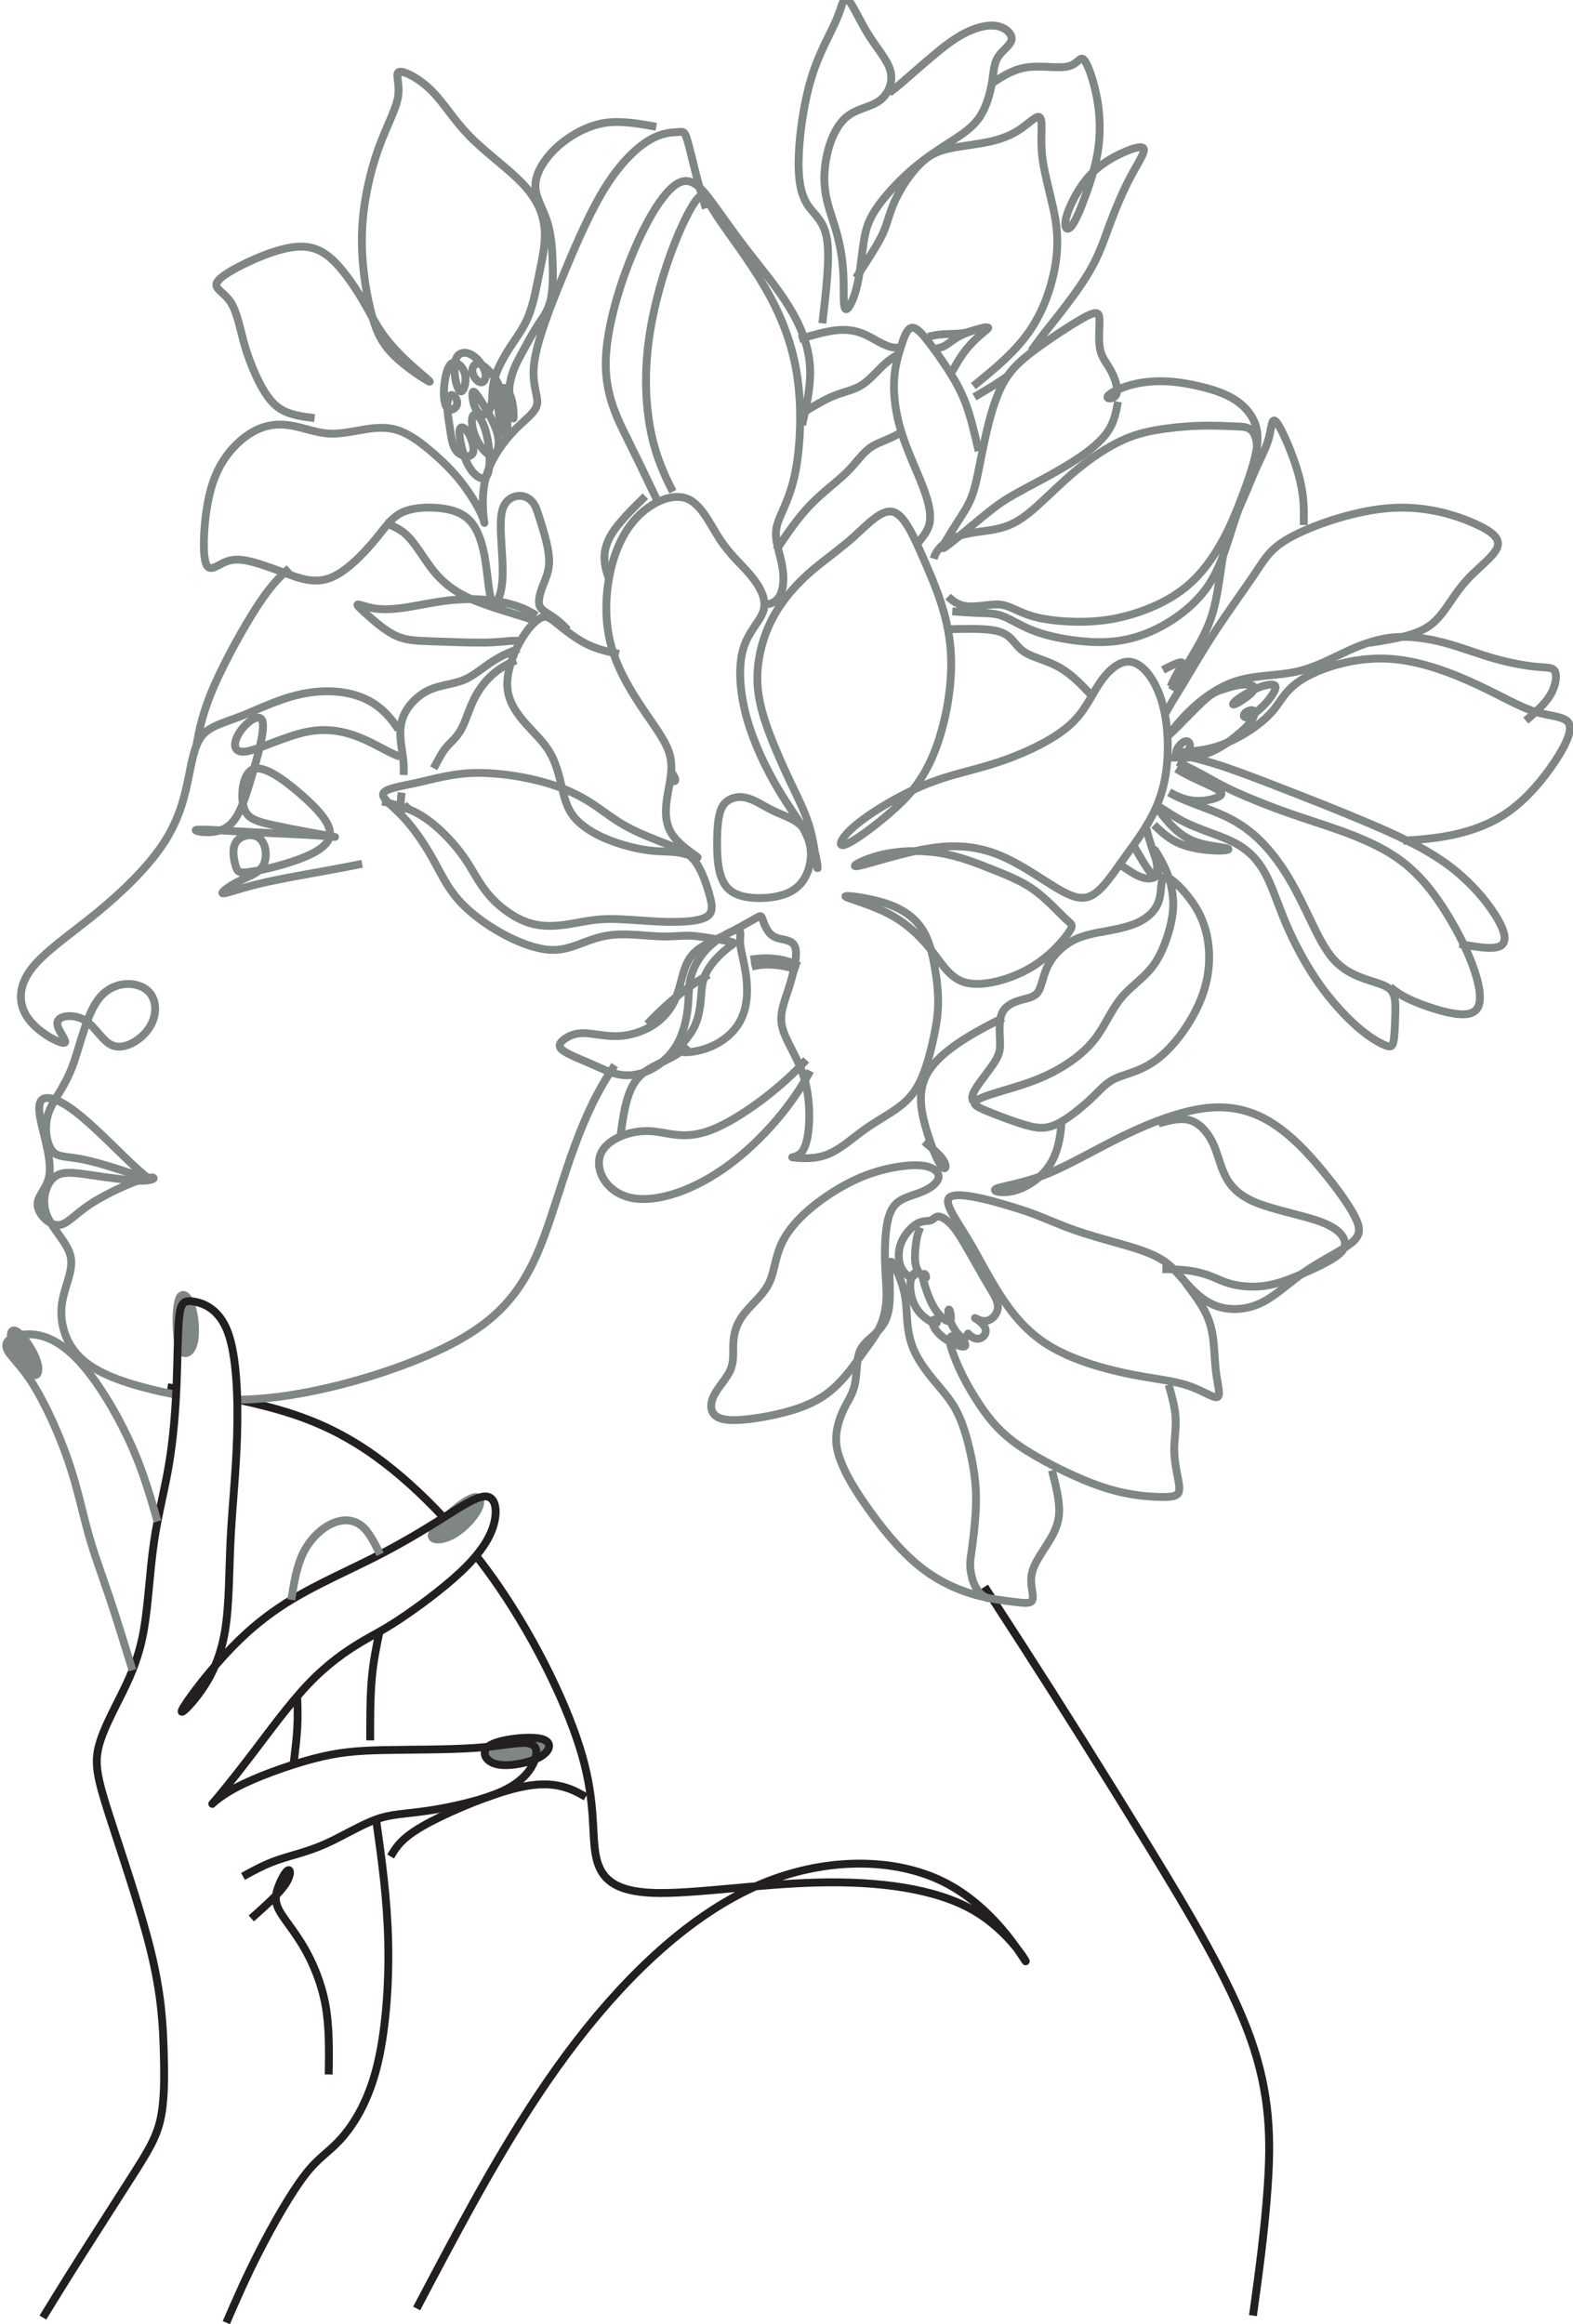 <?xml version="1.0" encoding="UTF-8" standalone="no"?><svg xmlns="http://www.w3.org/2000/svg" xmlns:xlink="http://www.w3.org/1999/xlink" fill="#7f8684" height="2512.5" preserveAspectRatio="xMidYMid meet" version="1" viewBox="695.8 207.9 1701.2 2512.5" width="1701.2" zoomAndPan="magnify"><g><g id="change1_1"><path d="M 729.977 1693.191 C 736.555 1697.77 739.34 1690.199 735.555 1678.84 C 731.766 1667.469 721.402 1652.328 714.824 1647.738 C 708.246 1643.16 705.457 1649.141 709.246 1660.5 C 713.031 1671.859 723.395 1688.609 729.977 1693.191" fill="inherit" fill-rule="evenodd"/></g><path d="M 7299.766 13458.086 C 7365.547 13412.305 7393.398 13488.008 7355.547 13601.602 C 7317.656 13715.312 7214.023 13866.719 7148.242 13912.617 C 7082.461 13958.398 7054.57 13898.594 7092.461 13785 C 7130.312 13671.406 7233.945 13503.906 7299.766 13458.086 Z M 7299.766 13458.086" fill="none" stroke="#7f8684" stroke-miterlimit="22.926" stroke-width="85.039" transform="matrix(.1 0 0 -.1 0 3039)"/><g id="change1_2"><path d="M 892.824 1669.27 C 896.812 1673.059 903.191 1669.469 905.582 1658.699 C 907.977 1647.941 906.379 1630 902.793 1619.238 C 899.203 1608.469 893.621 1604.891 890.434 1610.07 C 887.242 1615.25 886.449 1629.199 886.848 1641.762 C 887.246 1654.32 888.84 1665.48 892.824 1669.27" fill="inherit" fill-rule="evenodd"/></g><path d="M 8928.242 13697.305 C 8968.125 13659.414 9031.914 13695.312 9055.82 13803.008 C 9079.766 13910.586 9063.789 14090 9027.93 14197.617 C 8992.031 14305.312 8936.211 14341.094 8904.336 14289.297 C 8872.422 14237.5 8864.492 14098.008 8868.477 13972.383 C 8872.461 13846.797 8888.398 13735.195 8928.242 13697.305 Z M 8928.242 13697.305" fill="none" stroke="#7f8684" stroke-miterlimit="22.926" stroke-width="85.039" transform="matrix(.1 0 0 -.1 0 3039)"/><g id="change1_3"><path d="M 1162.922 1869.199 C 1164.309 1873.578 1175.07 1873.18 1186.039 1867.012 C 1197 1860.82 1208.172 1848.871 1212.75 1839.898 C 1217.34 1830.93 1215.34 1824.949 1208.371 1826.539 C 1201.391 1828.141 1189.43 1837.301 1179.461 1846.469 C 1169.488 1855.641 1161.52 1864.809 1162.922 1869.199" fill="inherit" fill-rule="evenodd"/></g><path d="M 11629.219 11698.008 C 11643.086 11654.219 11750.703 11658.203 11860.391 11719.883 C 11970 11781.797 12081.719 11901.289 12127.5 11991.016 C 12173.398 12080.703 12153.398 12140.508 12083.711 12124.609 C 12013.906 12108.594 11894.297 12016.992 11794.609 11925.312 C 11694.883 11833.594 11615.195 11741.914 11629.219 11698.008 Z M 11629.219 11698.008" fill="none" stroke="#7f8684" stroke-miterlimit="22.926" stroke-width="85.039" transform="matrix(.1 0 0 -.1 0 3039)"/><g id="change1_4"><path d="M 1220.719 2099.828 C 1218.129 2105.605 1222.91 2113.578 1235.469 2115.57 C 1248.031 2117.562 1268.359 2113.578 1279.52 2107.402 C 1290.68 2101.223 1292.68 2092.848 1285.102 2089.062 C 1277.52 2085.273 1260.379 2086.07 1246.828 2088.266 C 1233.27 2090.457 1223.309 2094.043 1220.719 2099.828" fill="inherit" fill-rule="evenodd"/></g><path d="M 12207.188 9391.719 C 12181.289 9333.945 12229.102 9254.219 12354.688 9234.297 C 12480.312 9214.375 12683.594 9254.219 12795.195 9315.977 C 12906.797 9377.773 12926.797 9461.523 12851.016 9499.375 C 12775.195 9537.266 12603.789 9529.297 12468.281 9507.344 C 12332.695 9485.43 12233.086 9449.57 12207.188 9391.719 Z M 12207.188 9391.719" fill="none" stroke="#231f20" stroke-miterlimit="22.926" stroke-width="85.039" transform="matrix(.1 0 0 -.1 0 3039)"/><path d="M 16148.702 2581.435 C 16199.208 2946.921 16249.59 3312.377 16274.812 3690.49 C 16300.003 4068.541 16300.003 4459.218 16126.691 4944.424 C 15953.41 5429.599 15606.786 6009.333 15247.69 6595.364 C 14888.501 7181.334 14516.686 7773.664 14173.304 8306.103 C 14066.705 8471.388 13962.792 8630.932 13863.694 8785.443 M 12887.911 10834.995 C 12886.893 10838.113 12885.997 10841.292 12885.009 10844.41" fill="none" stroke="#231f20" stroke-miterlimit="22.926" stroke-width="67.207" transform="matrix(.127 0 0 -.127 0 3039)"/><path d="M 10328.111 3022.923 C 10409.108 3177.215 10491.305 3333.096 10575.409 3490.814 C 10957.5 4208.228 11375.691 4965.204 11887.595 5628.503 C 12399.498 6291.837 13005.115 6861.423 13650.399 7142.631 C 14295.682 7423.768 14980.599 7416.562 15460.111 7178.625 C 15939.518 6940.724 16213.484 6472.091 16256.791 6410.805 C 16299.991 6349.52 16112.495 6695.616 15744.816 6904.694 C 15377.208 7113.772 14829.204 7185.902 14238 7171.455 C 13646.796 7157.008 13012.285 7056.089 12630.194 7070.501 C 12248.103 7084.948 12118.291 7214.726 12074.984 7427.407 C 12031.784 7640.088 12074.984 7935.707 11941.604 8404.305 C 11808.294 8872.973 11498.192 9514.689 11127.016 10055.416 C 11057.005 10157.289 10984.805 10255.593 10911.191 10349.906 M 10598.616 10718.185 C 10375.515 10959.513 10147.999 11162.304 9933.728 11317.09 C 9544.396 11598.298 9198.299 11720.905 8866.685 11807.411 C 8781.274 11829.7 8696.745 11849.587 8612.994 11867.708 M 8014.584 11976.715 C 7976.541 11982.791 7938.533 11988.796 7900.49 11994.907" fill="none" stroke="#231f20" stroke-miterlimit="22.926" stroke-width="76.899" transform="matrix(.111 0 0 -.111 0 3039)"/><path d="M 10678.11 12520.213 C 10703.49 12710.889 10728.81 12901.687 10825.69 13012.709 C 10922.51 13123.608 11090.798 13154.792 11196.811 13245.198 C 11213.396 13259.308 11228.392 13274.885 11242.411 13291.714 M 11787.409 13954.209 C 11803.994 13958.699 11821.098 13962.394 11838.904 13965.204 C 11943.603 13981.605 12069.01 13965.296 12179.787 13924.888 M 12247.592 13166.795 C 12038.01 12931.588 11686.986 12667.611 11446.19 12575.006 C 11203.011 12481.485 11072.106 12562.514 10909.987 12565.599 C 10747.899 12568.806 10554.688 12493.885 10507.897 12363.011 C 10461.197 12232.107 10560.888 12045.095 10769.798 12001.389 C 10978.586 11957.805 11296.501 12057.587 11601.986 12285.098 C 11873.295 12487.197 12134.707 12790.086 12281.585 13073.702 M 12188.309 13957.905 C 12081.013 14017.401 11939.205 14039.789 11777.605 14013.095 M 11423.894 13885.886 C 11252.001 13791.693 11071.801 13647.105 10905.101 13468.585 M 10629.7 13122.204 C 10577.197 13044.107 10528.085 12962.803 10483.585 12879.086 C 10241.292 12422.386 10135.31 11892.506 9970.106 11518.514 C 9804.872 11144.492 9580.446 10926.297 9186.694 10734.002 C 8792.88 10541.799 8229.74 10375.587 7777.804 10319.511 C 7660.124 10304.912 7549.927 10297.704 7446.572 10296.299 M 6928.97 10338.509 C 6851.942 10352.1 6779.739 10368.104 6711.752 10384.903 C 6438.489 10452.401 6232.756 10533.491 6108.112 10658.196 C 5983.408 10782.901 5939.763 10951.189 5958.485 11100.786 C 5977.177 11250.413 6058.206 11381.287 6033.253 11502.907 C 6008.33 11624.496 5877.426 11736.709 5830.665 11858.207 C 5783.905 11979.796 5821.319 12110.701 5886.772 12169.892 C 5952.224 12229.205 6045.714 12216.713 6195.372 12194.906 C 6344.969 12173.099 6550.702 12141.915 6655.127 12146.588 C 6759.551 12151.2 6762.636 12191.791 6656.684 12163.692 C 6550.702 12135.593 6335.623 12038.987 6197.693 11947.604 C 6059.703 11856.099 5998.862 11769.786 5924.094 11771.313 C 5849.265 11772.902 5760.448 11862.299 5753.515 11936.609 C 5746.49 12011.01 5821.319 12070.201 5846.272 12162.195 C 5871.195 12254.097 5846.272 12378.802 5815.089 12506.591 C 5783.905 12634.411 5746.49 12765.285 5780.789 12818.307 C 5815.089 12871.298 5921.04 12846.406 6078.975 12724.297 C 6236.91 12602.189 6446.797 12382.894 6571.471 12267.597 C 6696.145 12152.299 6735.636 12140.907 6636.954 12175.695 C 6538.21 12210.513 6301.323 12291.512 6147.604 12323.703 C 5993.945 12355.895 5923.392 12339.402 5876.662 12398.593 C 5829.902 12457.815 5806.903 12592.904 5842.149 12707.102 C 5877.426 12821.392 5970.916 12914.912 6042.629 13098.808 C 6114.312 13282.704 6164.188 13557.005 6279.516 13694.201 C 6394.844 13831.306 6575.625 13831.306 6669.145 13762.708 C 6762.636 13694.201 6768.897 13557.005 6703.445 13447.908 C 6637.962 13338.81 6500.826 13257.812 6404.19 13282.704 C 6307.585 13307.687 6251.478 13438.592 6157.957 13497.814 C 6064.437 13557.005 5933.532 13544.513 5921.04 13485.292 C 5908.609 13426.1 6014.561 13320.088 5980.292 13310.803 C 5945.993 13301.396 5771.443 13388.686 5681.069 13507.099 C 5590.663 13625.603 5584.432 13775.2 5693.53 13924.797 C 5802.597 14074.393 6027.053 14223.99 6245.248 14401.685 C 6463.412 14579.412 6675.376 14785.115 6806.311 14978.387 C 6937.216 15171.598 6987.092 15352.409 7021.391 15514.498 C 7055.69 15676.586 7074.351 15820.013 7142.919 15904.096 C 7211.487 15988.302 7329.93 16013.194 7479.557 16072.507 C 7629.215 16131.698 7809.965 16225.189 8015.699 16262.603 C 8221.432 16299.987 8452.088 16281.295 8621.11 16157.415 C 8695.603 16102.805 8758.093 16027.793 8802.837 15955.713 M 8814.26 15728.386 C 8751.373 15746.711 8650.003 15809.11 8546.312 15858.191 C 8389.751 15932.195 8227.693 15975.81 8034.452 15938.396 C 7841.179 15901.012 7616.723 15782.599 7507.626 15770.107 C 7398.528 15757.615 7404.759 15851.105 7463.156 15937.388 C 7521.584 16023.792 7632.117 16102.897 7653.954 16024.892 C 7675.792 15947.1 7608.874 15712.107 7550.446 15519.812 C 7492.019 15327.487 7442.204 15177.89 7334.756 15120.898 C 7227.338 15063.906 7062.379 15099.488 7093.563 15108.895 C 7124.716 15118.21 7352.012 15101.29 7565.412 15089.714 C 7778.812 15078.108 7978.284 15071.908 8112.304 15062.592 C 8246.355 15053.185 8314.953 15040.693 8227.693 15056.301 C 8140.403 15071.908 7897.255 15115.492 7741.428 15149.791 C 7585.539 15184.09 7516.972 15209.013 7492.568 15310.902 C 7468.135 15412.7 7487.895 15591.403 7578.301 15622.587 C 7668.676 15653.71 7829.726 15537.404 7969.488 15416.915 C 8109.219 15296.303 8227.693 15171.598 8224.547 15074.993 C 8221.463 14978.387 8096.758 14909.789 7950.246 14856.798 C 7803.734 14803.807 7635.415 14766.392 7545.01 14753.992 C 7454.604 14741.5 7442.173 14753.992 7426.566 14806.891 C 7410.99 14859.913 7392.298 14953.403 7432.797 15009.601 C 7473.327 15065.708 7573.078 15084.4 7629.215 15037.609 C 7685.291 14990.909 7697.783 14878.605 7660.368 14810.098 C 7622.954 14741.5 7535.694 14716.486 7454.635 14675.987 C 7373.575 14635.488 7298.777 14579.412 7317.499 14573.212 C 7336.191 14566.889 7448.404 14610.595 7613.608 14651.095 C 7778.812 14691.594 7997.007 14729.008 8152.864 14757.107 C 8308.692 14785.115 8402.213 14803.807 8495.733 14822.499" fill="none" stroke="#7f8684" stroke-miterlimit="22.926" stroke-width="66.491" transform="matrix(.128 0 0 -.128 0 3039)"/><path d="M 7421.719 3257.227 C 7541.172 3451.641 7660.664 3646.055 7836.016 3922.617 C 8011.367 4199.219 8242.578 4558.008 8402.031 4809.141 C 8561.523 5060.312 8649.219 5203.828 8693.047 5399.141 C 8736.914 5594.492 8736.914 5841.68 8728.945 6128.711 C 8720.977 6415.742 8705 6742.656 8589.414 7217.031 C 8473.789 7691.445 8258.477 8313.359 8134.922 8700.039 C 8011.328 9086.758 7979.453 9238.242 8023.281 9421.602 C 8067.148 9605 8186.719 9820.273 8286.406 10023.594 C 8386.055 10226.914 8465.781 10418.203 8513.633 10691.289 C 8561.445 10964.414 8577.422 11319.219 8621.25 11626.211 C 8665.078 11933.086 8736.875 12192.305 8784.688 12475.312 C 8832.539 12758.398 8856.445 13065.312 8868.125 13357.383 C 8879.766 13649.492 8879.219 13926.797 8896.445 14078.906 C 8913.672 14231.016 8948.711 14257.891 9052.695 14240.898 C 9156.602 14223.906 9329.453 14162.891 9423.828 13905.117 C 9518.203 13647.383 9534.141 13192.891 9522.188 12790.312 C 9510.234 12387.617 9470.391 12036.797 9452.461 11681.992 C 9434.531 11327.188 9438.516 10968.398 9392.656 10687.305 C 9346.797 10406.289 9251.133 10203.008 9137.539 10039.492 C 9023.867 9876.055 8892.344 9752.461 8928.203 9828.203 C 8964.102 9903.984 9167.383 10178.984 9382.695 10414.297 C 9597.969 10649.492 9825.195 10844.805 10108.203 11016.211 C 10391.289 11187.695 10730.195 11335.195 11020.508 11482.695 C 11310.898 11630.195 11552.695 11777.695 11758.008 11907.305 C 11963.398 12036.914 12132.109 12148.398 12226.406 12132.5 C 12320.781 12116.484 12340.703 11973.008 12294.883 11819.492 C 12248.984 11666.016 12137.383 11502.617 11940.117 11317.188 C 11742.695 11131.797 11459.688 10924.492 11272.305 10800.898 C 11085 10677.383 10993.281 10637.5 10847.812 10549.805 C 10702.188 10462.109 10502.891 10326.484 10293.594 10107.305 C 10084.297 9888.047 9865.078 9585.039 9671.719 9331.914 C 9478.359 9078.75 9310.938 8875.43 9265.078 8823.594 C 9219.219 8771.758 9294.961 8871.445 9508.242 8985.039 C 9721.523 9098.672 10072.383 9226.25 10345.508 9298.008 C 10618.516 9369.766 10813.906 9385.703 11111.211 9392.031 C 11408.516 9398.359 11807.891 9395.039 12096.602 9415.391 C 12385.391 9435.742 12563.594 9479.688 12661.602 9467.031 C 12759.609 9454.453 12777.383 9385.234 12741.797 9285.156 C 12706.211 9185.078 12617.109 9054.18 12397.188 8950.859 C 12177.305 8847.539 11826.406 8771.758 11581.289 8735.898 C 11336.094 8700 11196.602 8703.984 11025.195 8642.188 C 10853.711 8580.391 10650.391 8452.852 10463.086 8371.094 C 10275.703 8289.375 10104.297 8253.516 9960.742 8203.672 C 9817.227 8153.828 9701.602 8090.039 9585.977 8026.25" fill="none" stroke="#231f20" stroke-miterlimit="22.926" stroke-width="85.039" transform="matrix(.1 0 0 -.1 0 3039)"/><path d="M 8390.742 10255.312 C 8302.812 10540.781 8214.844 10826.406 8133.047 11068.789 C 8051.172 11311.211 7975.469 11510.508 7911.68 11739.688 C 7847.891 11968.906 7796.055 12228.086 7696.055 12519.492 C 7596.055 12810.781 7447.93 13134.492 7318.359 13341.797 C 7188.789 13549.102 7077.812 13640 7040.508 13711.289 C 7003.203 13782.5 7039.57 13833.984 7123.281 13863.906 C 7206.992 13893.789 7338.086 13902.109 7479.805 13844.219 C 7621.484 13786.211 7773.867 13661.992 7935.312 13450.703 C 8096.758 13239.492 8267.344 12941.094 8389.883 12662.109 C 8512.422 12383.008 8586.914 12123.398 8661.445 11863.711" fill="none" stroke="#7f8684" stroke-miterlimit="22.926" stroke-width="85.039" transform="matrix(.1 0 0 -.1 0 3039)"/><path d="M 10108.203 11016.211 C 10137.5 11199.609 10166.719 11383.008 10241.211 11530.508 C 10315.586 11678.008 10435.195 11789.609 10550.781 11841.406 C 10666.406 11893.203 10778.008 11885.312 10863.711 11819.609 C 10949.414 11753.984 11009.219 11630.781 11068.906 11507.5" fill="none" stroke="#7f8684" stroke-miterlimit="22.926" stroke-width="85.039" transform="matrix(.1 0 0 -.1 0 3039)"/><path d="M 11062.109 10671.914 C 11028.516 10511.602 10995 10351.289 10978.203 10155.508 C 10961.406 9959.727 10961.406 9728.516 10961.406 9497.305" fill="none" stroke="#231f20" stroke-miterlimit="22.926" stroke-width="85.039" transform="matrix(.1 0 0 -.1 0 3039)"/><path d="M 10131.914 9235.586 C 10149.297 9374.648 10166.719 9513.711 10173.281 9636.484 C 10180 9759.297 10176.016 9865.82 10171.914 9972.344" fill="none" stroke="#231f20" stroke-miterlimit="22.926" stroke-width="85.039" transform="matrix(.1 0 0 -.1 0 3039)"/><path d="M 11025.195 8642.148 C 11085.703 8213.594 11146.211 7785.039 11156.484 7311.641 C 11166.797 6838.203 11126.914 6319.961 11027.188 5941.25 C 10927.617 5562.539 10768.086 5323.32 10636.602 5179.805 C 10505 5036.289 10401.406 4988.477 10253.906 4797.109 C 10106.289 4605.781 9915 4270.898 9766.328 3981.133 C 9617.617 3691.406 9511.602 3446.797 9405.586 3202.148" fill="none" stroke="#231f20" stroke-miterlimit="22.926" stroke-width="85.039" transform="matrix(.1 0 0 -.1 0 3039)"/><path d="M 13292.305 8886.328 C 13207.109 8934.492 13121.797 8982.695 12996.289 9007.148 C 12870.781 9031.602 12705.195 9032.344 12424.102 8948.633 C 12143.086 8864.922 11746.602 8696.719 11520.508 8564.805 C 11294.414 8432.852 11238.516 8337.227 11182.695 8241.523" fill="none" stroke="#231f20" stroke-miterlimit="22.926" stroke-width="85.039" transform="matrix(.1 0 0 -.1 0 3039)"/><path d="M 10513.008 5885.391 C 10516.992 6144.531 10521.016 6403.672 10477.109 6640.859 C 10433.281 6878.086 10341.602 7093.32 10243.906 7260.781 C 10146.211 7428.203 10042.617 7547.812 9988.789 7639.492 C 9934.922 7731.172 9930.938 7794.961 9956.875 7880.664 C 9982.773 7966.406 10038.594 8074.023 10070.508 8091.953 C 10102.383 8109.922 10110.391 8038.164 10040.586 7936.484 C 9970.82 7834.844 9823.32 7703.32 9675.82 7571.758" fill="none" stroke="#231f20" stroke-miterlimit="22.926" stroke-width="85.039" transform="matrix(.1 0 0 -.1 0 3039)"/><path d="M 6676.976 14886.797 C 6702.214 15020.5 6727.451 15154.202 6816.185 15358.714 C 6904.889 15563.11 7057.09 15838.201 7167.82 16006.892 C 7278.522 16175.612 7347.782 16237.788 7417.014 16299.994" fill="none" stroke="#7f8684" stroke-miterlimit="22.926" stroke-width="62.435" transform="matrix(.136 0 0 -.136 0 3039)"/><path d="M 9479.065 13527.492 C 9495.483 13530.305 9510.396 13535.494 9523.006 13543.4 C 9585.886 13582.49 9592.288 13688.098 9576.598 13780.999 C 9560.957 13873.9 9523.224 13954.094 9537.022 14036.398 C 9550.821 14118.701 9616.125 14203.09 9656.283 14376.695 C 9696.392 14550.396 9711.33 14813.409 9679.223 15043.2 C 9647.165 15273.112 9568.062 15469.801 9459.278 15656.694 C 9350.469 15843.612 9211.978 16020.611 9137.362 16134.706 C 9062.77 16248.801 9052.051 16299.992 9009.857 16254.209 C 8967.662 16208.304 8894.016 16065.497 8825.486 15876.688 C 8756.98 15687.807 8693.543 15452.996 8670.845 15221.993 C 8648.147 14990.893 8666.14 14763.697 8721.26 14574.597 C 8753.003 14465.788 8797.041 14369.492 8841.369 14283.212" fill="none" stroke="#7f8684" stroke-miterlimit="22.926" stroke-width="52.792" transform="matrix(.161 0 0 -.161 0 3039)"/><path d="M 8682.738 14135.993 C 8619.503 14268.209 8556.243 14400.4 8485.018 14544.105 C 8413.818 14687.688 8334.629 14842.809 8339.287 15066.692 C 8343.945 15290.503 8432.427 15583.1 8531.021 15812.993 C 8629.592 16042.91 8738.251 16210.002 8824.874 16254.991 C 8911.521 16300.004 8976.133 16222.794 9044.799 16130.596 C 9113.441 16038.397 9186.162 15931.09 9276.985 15813.211 C 9367.783 15695.307 9476.708 15566.688 9557.394 15437.2 C 9638.08 15307.711 9690.575 15177.089 9701.291 15044.101 C 9712.032 14910.992 9680.993 14775.398 9649.979 14639.803" fill="none" stroke="#7f8684" stroke-miterlimit="22.926" stroke-width="52.544" transform="matrix(.162 0 0 -.162 0 3039)"/><path d="M 10101 14714.69 C 10176.611 14827.093 10252.299 14939.497 10340.893 15031.888 C 10429.589 15124.407 10531.191 15196.811 10602.312 15266.905 C 10673.305 15336.898 10713.689 15404.607 10775.702 15445.812 C 10835.893 15485.811 10916.2 15500.897 11003.587 15561.191 M 11352.189 15983.787 C 11377.512 16027.994 11399.911 16067.788 11424.31 16102.81 C 11471.494 16170.801 11526.4 16220.806 11564.808 16253.109 C 11603.294 16285.488 11625.513 16300.01 11593.8 16296.392 C 11562.088 16292.8 11476.497 16271.094 11416.305 16241.306 C 11356.089 16211.493 11321.298 16173.7 11283.197 16158.409 C 11269.111 16152.79 11254.59 16150.301 11239.888 16149.403 M 10979.008 16110.097 C 10947.296 16094.189 10913.788 16072.791 10880.69 16044.004 C 10825.81 15996.205 10771.699 15928.009 10711.893 15889.087 C 10652.112 15850.191 10586.507 15840.698 10514.488 15811.911 C 10442.495 15783.201 10364.113 15735.197 10285.705 15687.193" fill="none" stroke="#7f8684" stroke-miterlimit="22.926" stroke-width="55.856" transform="matrix(.152 0 0 -.152 0 3039)"/><path d="M 10263.597 16213.805 C 10361.911 16242.599 10460.302 16271.495 10541.601 16278.09 C 10623.003 16284.788 10687.289 16269.211 10753.806 16236.004 C 10820.298 16202.693 10888.895 16151.702 10959.39 16152.394 C 10970.81 16152.497 10982.307 16153.909 10993.907 16156.398 M 11183.503 16230.589 C 11259.105 16253.198 11338.506 16249.194 11392.603 16252.607 C 11447.803 16256.097 11476.699 16267.312 11506.288 16276.499 C 11535.903 16285.712 11566.108 16292.795 11596.288 16300.006" fill="none" stroke="#7f8684" stroke-miterlimit="22.926" stroke-width="55.868" transform="matrix(.152 0 0 -.152 0 3039)"/><path d="M 8447.149 13906.994 C 8360.198 13821.79 8273.318 13736.492 8226.054 13659.197 C 8178.789 13581.902 8171.187 13512.493 8185.588 13442.989 C 8191.255 13415.602 8200.32 13388.193 8211.157 13360.405 M 8620.65 12094.601 C 8633.186 12076.705 8641.496 12062.21 8643.432 12052.79 C 8646.43 12038.506 8634.437 12036.311 8613.614 12043.205 M 7938.405 13030.001 C 7912.034 13059.394 7886.631 13082.2 7863.755 13099.907 C 7809.691 13141.6 7769.39 13154.608 7755.532 13185.488 C 7741.721 13216.298 7754.352 13265.002 7772.247 13312.81 C 7790.166 13360.689 7813.35 13407.694 7816.112 13467.4 C 7818.874 13527.201 7801.215 13599.798 7786.412 13653.602 C 7771.633 13707.406 7759.711 13742.489 7748.875 13776.603 C 7738.062 13810.694 7728.311 13843.794 7707.37 13869.102 C 7686.453 13894.411 7654.345 13911.905 7615.698 13909.308 C 7577.074 13906.593 7531.981 13883.81 7512.41 13825.402 C 7492.838 13767.089 7498.811 13673.103 7504.879 13577.11 C 7510.97 13480.999 7517.108 13382.904 7504.501 13307.994 C 7491.87 13233.202 7460.518 13181.593 7441.135 13219.509 C 7421.776 13257.495 7414.434 13384.911 7397.553 13488.907 C 7380.697 13592.809 7354.349 13673.41 7312.302 13728.205 C 7270.255 13783.001 7212.532 13811.993 7128.225 13825.308 C 7043.989 13838.505 6933.099 13836.003 6859.086 13803.706 C 6785.049 13771.291 6747.842 13709.012 6673.049 13619.11 C 6598.28 13529.09 6485.903 13411.4 6380.773 13371.501 C 6275.667 13331.508 6177.809 13369.306 6082.1 13405.097 C 5986.413 13441.005 5892.899 13474.789 5825.402 13486.688 C 5757.928 13498.493 5716.495 13488.412 5675.44 13467.896 C 5634.455 13447.403 5593.871 13416.405 5572.388 13454.203 C 5550.951 13492.095 5548.637 13598.806 5559.332 13719.588 C 5570.05 13840.394 5593.777 13975.294 5649.871 14086.491 C 5706.013 14197.688 5794.498 14285.111 5879.466 14331.502 C 5964.41 14378.012 6045.837 14383.394 6125.965 14370.008 C 6206.069 14356.598 6284.875 14324.207 6365.711 14318.093 C 6446.571 14312.096 6529.461 14332.211 6607.441 14344.889 C 6685.444 14357.496 6758.489 14362.689 6832.88 14336.389 C 6907.2 14310.207 6982.89 14252.602 7052.347 14192.707 C 7121.827 14132.693 7185.099 14070.508 7241.453 13998.502 C 7297.83 13926.495 7347.267 13844.809 7371.489 13790.296 C 7395.735 13735.807 7394.767 13708.61 7388.582 13756.489 C 7382.42 13804.391 7371.064 13927.392 7405.014 14042.909 C 7438.939 14158.403 7518.265 14266.39 7590.531 14340.497 C 7662.821 14414.699 7728.17 14455.094 7737.353 14510.905 C 7746.561 14566.81 7699.65 14638.109 7718.773 14783.397 C 7737.896 14928.59 7823.053 15147.797 7911.539 15361.81 C 8000.048 15575.894 8091.885 15784.807 8189.13 15938.594 C 8286.421 16092.311 8389.143 16190.688 8472.906 16240.196 C 8556.694 16289.798 8621.594 16290.412 8658.093 16292.89 C 8694.639 16295.511 8702.832 16299.997 8718.437 16251.41 C 8734.042 16202.894 8757.085 16101.306 8779.135 16016.007 C 8801.209 15930.804 8822.245 15861.89 8843.304 15793" fill="none" stroke="#7f8684" stroke-miterlimit="22.926" stroke-width="51.396" transform="matrix(.165 0 0 -.165 0 3039)"/><path d="M 8316.954 15941.303 C 8207.92 15960.793 8098.909 15980.305 8000.094 15967.606 C 7901.303 15954.999 7812.732 15910.204 7743.858 15861.098 C 7674.985 15811.992 7625.833 15758.599 7591.095 15703.792 C 7556.38 15648.892 7536.102 15592.603 7545.789 15532.396 C 7555.476 15472.097 7595.104 15407.998 7618.672 15334.999 C 7642.24 15262.001 7649.748 15180.104 7653.34 15089.493 C 7656.955 14998.789 7656.701 14899.303 7640.038 14829.804 C 7623.399 14760.305 7590.376 14720.7 7557.654 14670.389 C 7524.956 14620.101 7492.535 14559.2 7466.742 14511.901 C 7440.95 14464.603 7421.808 14430.908 7406.026 14390.191 C 7390.221 14349.497 7377.823 14301.689 7376.41 14261.505 C 7374.973 14221.391 7384.544 14188.901 7391.125 14150.895 C 7397.73 14112.89 7401.368 14069.299 7403.153 14075.603 C 7404.96 14081.79 7404.914 14137.802 7393.79 14186.004 C 7382.667 14234.09 7360.466 14274.205 7341.092 14270.404 C 7321.742 14266.511 7305.219 14218.494 7305.96 14156.295 C 7306.679 14094.096 7324.662 14017.598 7339.447 13987.611 C 7354.255 13957.693 7365.889 13974.401 7364.429 14029.393 C 7362.992 14084.409 7348.439 14177.8 7327.003 14243.406 C 7305.59 14308.989 7277.317 14346.809 7249.369 14376.495 C 7221.421 14406.204 7193.821 14427.594 7172.339 14425.694 C 7150.833 14423.794 7135.445 14398.511 7140.729 14370.006 C 7146.013 14341.41 7171.991 14309.592 7192.685 14306.394 C 7213.38 14303.103 7228.768 14328.409 7224.364 14360.111 C 7219.985 14391.697 7195.814 14429.796 7170.091 14455.403 C 7144.367 14481.103 7117.092 14494.289 7092.411 14495.402 C 7067.684 14496.398 7045.53 14485.205 7034.499 14453.897 C 7023.468 14422.704 7023.538 14371.304 7031.556 14326.393 C 7039.574 14281.505 7055.564 14243.105 7070.72 14248.899 C 7085.899 14254.692 7100.29 14304.609 7095.54 14344.492 C 7090.812 14384.305 7066.989 14414.199 7044.881 14426.598 C 7022.796 14439.088 7002.449 14434.106 6986.413 14399.507 C 6970.376 14365.001 6958.65 14300.809 6957.816 14246.303 C 6956.982 14191.798 6967.062 14147.002 6987.108 14134.511 C 7007.13 14121.904 7037.164 14141.695 7042.286 14166.607 C 7047.43 14191.404 7027.686 14221.391 7011.093 14224.89 C 6994.524 14228.297 6981.083 14205.1 6979.739 14162.899 C 6978.418 14120.792 6989.17 14059.589 6997.907 14002.697 C 7006.644 13945.804 7013.341 13893.199 7042.355 13862.609 C 7071.369 13831.904 7122.676 13823.19 7139.918 13848.311 C 7157.16 13873.293 7140.335 13932.201 7121.332 13969.488 C 7102.33 14006.706 7081.148 14022.302 7068.982 14017.598 C 7056.862 14013.009 7053.78 13988.306 7061.821 13938.806 C 7069.84 13889.306 7089.005 13815.01 7121.68 13761.895 C 7154.332 13708.803 7200.495 13676.799 7225.384 13699.904 C 7250.296 13723.009 7253.935 13801.291 7247.191 13874.011 C 7240.447 13946.592 7223.275 14013.797 7202.048 14055.001 C 7180.82 14096.297 7155.537 14111.708 7143.973 14092.705 C 7132.433 14073.702 7134.634 14020.402 7157.716 13963.301 C 7180.82 13906.2 7224.758 13845.298 7259.056 13841.011 C 7293.354 13836.608 7317.988 13888.796 7304.64 13958.689 C 7291.314 14028.49 7240.03 14115.995 7204.597 14172.702 C 7169.141 14229.293 7149.582 14255.295 7142.861 14243.708 C 7136.164 14232.097 7142.305 14182.991 7156.047 14148.694 C 7169.813 14114.303 7191.179 14094.605 7212.569 14098.591 C 7233.982 14102.6 7255.464 14130.201 7263.042 14170.501 C 7270.62 14210.893 7264.293 14264.101 7281.211 14327.505 C 7298.104 14390.909 7338.219 14464.395 7380.72 14529.908 C 7423.221 14595.398 7468.11 14652.707 7499.765 14732.102 C 7531.421 14811.496 7549.822 14912.999 7569.473 15009.31 C 7589.125 15105.692 7610.005 15196.997 7602.079 15289.091 C 7594.177 15381.301 7557.446 15474.299 7466.047 15572.209 C 7374.672 15670.19 7228.628 15772.99 7124.577 15878.71 C 7020.548 15984.291 6958.534 16092.7 6879.233 16171.608 C 6799.931 16250.608 6703.364 16299.992 6672.844 16292.6 C 6642.324 16285.091 6677.85 16220.899 6664.942 16136.105 C 6652.01 16051.311 6590.599 15946.008 6538.11 15798.898 C 6485.62 15651.905 6442.03 15463.106 6434.336 15276.809 C 6426.619 15090.489 6454.776 14906.695 6486.964 14774.51 C 6519.153 14642.209 6555.351 14561.494 6634.491 14482.1 C 6713.654 14402.589 6835.735 14324.493 6861.921 14312.21 C 6888.131 14299.905 6818.447 14353.599 6750.315 14415.011 C 6682.183 14476.399 6615.627 14545.504 6566.521 14614.401 C 6517.438 14683.297 6485.829 14751.8 6433.942 14839.097 C 6382.055 14926.301 6309.845 15032.206 6238.353 15096.097 C 6166.884 15159.896 6096.11 15181.61 6007.098 15172.804 C 5918.063 15163.998 5810.79 15124.602 5710.956 15078.392 C 5611.169 15032.091 5518.82 14978.999 5503.942 14941.41 C 5489.041 14903.799 5551.611 14881.691 5592.166 14820.696 C 5632.698 14759.702 5651.214 14659.799 5675.454 14570.393 C 5699.717 14480.895 5729.681 14402.01 5766.204 14326.694 C 5802.726 14251.401 5845.783 14179.701 5907.566 14138.706 C 5969.348 14097.803 6049.855 14087.607 6130.361 14077.41" fill="none" stroke="#7f8684" stroke-miterlimit="22.926" stroke-width="50.45" transform="matrix(.169 0 0 -.169 0 3039)"/><path d="M 7998.843 16300.009 C 8059.483 16278.386 8120.094 16256.707 8179.323 16196.491 C 8238.553 16136.303 8296.373 16037.408 8351.994 15962.194 C 8407.587 15887.009 8460.981 15835.503 8522.776 15791.807 C 8584.571 15748.111 8654.795 15712.195 8755.071 15675.208 C 8855.375 15637.996 8985.703 15599.713 9080.679 15569.886 C 9108.532 15561.091 9133.34 15553.113 9154.427 15546.488 M 9179.771 15580.289 C 9154.793 15596.893 9122.853 15615.105 9087.529 15630.807 C 9006.677 15666.807 8908.234 15690.206 8804.011 15700.891 C 8699.845 15711.603 8589.899 15709.602 8480.461 15696.295 C 8371.023 15682.989 8262.036 15658.491 8167.032 15644.001 C 8072 15629.398 7990.95 15624.803 7922.389 15635.092 C 7853.856 15645.41 7797.812 15670.613 7788.622 15665.793 C 7779.46 15661 7817.152 15626.41 7875.507 15574.989 C 7933.891 15523.709 8012.967 15455.712 8091.254 15420.812 C 8169.569 15385.995 8247.151 15384.191 8369.191 15379.906 C 8491.258 15375.508 8657.783 15368.602 8770.83 15370.208 C 8883.876 15371.703 8943.501 15381.71 8995.88 15383.909 C 9020.66 15384.896 9043.861 15384.191 9066.16 15383.797 M 9043.382 15322.594 C 8985.421 15301.788 8928.052 15276.698 8878.351 15248.394 C 8777.624 15191.11 8707.992 15120.689 8623.306 15083.504 C 8538.619 15046.208 8438.766 15042.092 8352.812 15004.795 C 8266.885 14967.498 8194.8 14896.992 8157.165 14824.794 C 8119.502 14752.71 8116.316 14678.792 8123.702 14606.003 C 8131.088 14533.1 8149.046 14461.41 8147.073 14373.2 C 8146.819 14362.488 8146.311 14351.606 8145.55 14340.499 M 8130.412 14203.687 C 8126.662 14172.705 8123.871 14144.993 8124.266 14124.103 C 8125.309 14068.708 8148.792 14060.391 8194.124 14108.796 M 8380.242 14392.314 C 8415.762 14457.605 8439.358 14506.601 8470.538 14546.012 C 8507.355 14592.499 8554.745 14625.708 8591.45 14690.294 C 8628.154 14754.908 8654.175 14851.012 8695.729 14934.007 C 8737.311 15016.889 8794.426 15086.803 8856.672 15137.49 C 8907.923 15179.213 8962.642 15207.997 9020.124 15232.41" fill="none" stroke="#7f8684" stroke-miterlimit="22.926" stroke-width="61.373" transform="matrix(.139 0 0 -.139 0 3039)"/><path d="M 12746.901 12008.204 C 12814.411 11950.902 12882.009 11893.511 12907.895 11847.592 C 12933.899 11801.586 12918.191 11766.992 12885.098 11810.587 C 12851.887 11854.093 12801.291 11975.699 12759.903 12120.191 C 12718.514 12264.801 12686.392 12432.296 12784.907 12584.495 C 12883.392 12736.811 13112.602 12873.802 13316.808 12977.405 C 13341.694 12990.113 13366.198 13002.203 13390.201 13013.705 M 13863.594 12179.112 C 13860.8 12112.308 13852.799 12051.387 13840.503 11997.703 C 13814.587 11884.598 13769.492 11803.292 13701.012 11736.606 C 13632.413 11670.008 13540.488 11618.206 13455.005 11601.909 C 13369.404 11585.701 13290.098 11605.086 13334.693 11625.413 C 13379.288 11645.71 13547.695 11666.801 13737.605 11741.489 C 13927.486 11816.205 14138.899 11944.401 14368.286 12055.505 C 14597.79 12166.698 14845.297 12260.888 15054.299 12281.686 C 15263.506 12302.395 15434.207 12249.799 15586.406 12151.314 C 15738.693 12052.799 15872.507 11908.395 15989.495 11766.286 C 16106.512 11624.295 16206.703 11484.51 16253.298 11388.496 C 16300.011 11292.511 16293.186 11240.091 16213.204 11178.112 C 16133.192 11116.103 15979.993 11044.386 15848.709 10954.197 C 15717.396 10864.007 15607.998 10755.197 15488.804 10697.394 C 15369.61 10639.592 15240.708 10632.796 15136.311 10666.713 C 15031.795 10700.806 14951.695 10775.612 14884.685 10849.593 C 14817.587 10923.604 14763.491 10996.909 14672.095 11052.299 C 14580.7 11107.69 14451.887 11145.313 14325.103 11181.112 C 14198.291 11217 14073.39 11251.211 13959.197 11291.805 C 13844.886 11332.399 13741.194 11379.406 13649.592 11414.411 C 13557.991 11449.505 13478.508 11472.596 13404.586 11494.188 C 13330.693 11515.897 13262.506 11536.311 13168.61 11554.491 C 13074.596 11572.699 12954.902 11588.79 12940.9 11534.105 C 12926.898 11479.303 13018.5 11353.608 13102.012 11214.411 C 13185.495 11075.097 13260.8 10922.31 13358.403 10769.405 C 13455.887 10616.5 13575.611 10463.507 13758.697 10350.902 C 13941.694 10238.297 14187.907 10165.904 14391.113 10123.31 C 14594.29 10080.686 14754.313 10067.89 14879.596 10028.208 C 15004.909 9988.525 15095.393 9921.957 15127.986 9930.164 C 15160.608 9938.371 15135.31 10021.413 15122.191 10114.603 C 15109.012 10207.793 15108.012 10311.308 15097.099 10399.203 C 15086.186 10487.01 15065.594 10559.286 15026.206 10633.708 C 14986.789 10708.19 14928.81 10784.789 14870.801 10861.389" fill="none" stroke="#7f8684" stroke-miterlimit="22.926" stroke-width="64.039" transform="matrix(.133 0 0 -.133 0 3039)"/><path d="M 14763.213 12247.206 C 14854.513 12271.988 14945.903 12296.711 15023.704 12272.195 C 15101.595 12247.797 15165.898 12174.101 15206.512 12090.598 C 15247.097 12007.007 15263.992 11913.698 15305.493 11827.094 C 15346.904 11740.401 15412.802 11660.413 15561.701 11599.212 C 15710.6 11538.01 15942.41 11495.712 16084.013 11444.287 C 16225.587 11392.803 16277.011 11332.31 16288.502 11282.185 C 16299.992 11232.09 16271.695 11192.391 16202.695 11146.992 C 16133.695 11101.593 16023.993 11050.493 15923.506 11007.988 C 15822.99 10965.395 15731.69 10931.398 15637.494 10917.81 C 15543.299 10904.193 15446.209 10911.105 15371.302 10929.212 C 15296.513 10947.2 15243.995 10976.295 15185.6 10998.507 C 15127.204 11020.601 15062.812 11035.813 14996.589 11043.906 C 14930.514 11051.911 14862.607 11052.797 14794.7 11053.712" fill="none" stroke="#7f8684" stroke-miterlimit="22.926" stroke-width="64.304" transform="matrix(.132 0 0 -.132 0 3039)"/><path d="M 16195.809 11025.89 C 16223.999 10926.385 16252.286 10827.009 16257.995 10731.89 C 16263.608 10636.901 16246.706 10546.298 16245.706 10458.985 C 16244.803 10371.801 16259.705 10287.81 16273.51 10218.011 C 16287.315 10148.212 16299.991 10092.412 16283.315 10060.706 C 16266.704 10028.903 16220.709 10021.097 16115.011 10023.613 C 16009.41 10026.096 15844.105 10038.998 15653.9 10096.411 C 15463.695 10153.889 15248.59 10256.007 15086.285 10344.094 C 14924.012 10432.213 14814.508 10506.399 14727.001 10585.39 C 14639.398 10664.414 14573.792 10748.308 14512.702 10838.588 C 14451.612 10928.901 14395.006 11025.6 14351.397 11113.3 C 14307.693 11201 14276.986 11279.605 14257.988 11338.792 C 14238.894 11398.108 14231.604 11438.103 14247.602 11453.585 C 14263.504 11469.1 14302.79 11460.101 14334.012 11438.297 C 14365.202 11416.493 14388.2 11381.916 14376.008 11370.788 C 14363.686 11359.596 14316.111 11372.014 14267.503 11395.398 C 14218.993 11418.815 14169.514 11453.295 14136.195 11489.098 C 14102.908 11524.9 14085.588 11561.993 14085.814 11584.313 C 14086.104 11606.601 14103.715 11614.213 14115.488 11605.988 C 14127.293 11597.795 14133.292 11573.992 14111.907 11575.314 C 14090.49 11576.604 14041.689 11602.988 14001.307 11639.21 C 13960.795 11675.497 13928.702 11721.492 13908.897 11777.711 C 13889.093 11833.802 13881.61 11900.085 13888.9 11947.402 C 13896.189 11994.591 13918.316 12022.814 13924.412 12022.201 C 13930.508 12021.685 13920.703 11992.494 13900.802 11988.914 C 13880.804 11985.205 13850.614 12007.106 13828.003 12035.715 C 13805.393 12064.196 13790.298 12099.515 13785.395 12147.703 C 13780.395 12195.988 13785.588 12257.207 13816.101 12318.491 C 13846.485 12379.807 13902.285 12441.09 13950.893 12467.41 C 13999.404 12493.697 14040.689 12484.892 14068.299 12494.214 C 14095.909 12503.6 14109.908 12531.113 14139.904 12529.306 C 14169.901 12527.597 14215.896 12496.6 14256.311 12452.895 C 14296.694 12409.287 14331.496 12352.906 14368.912 12289.397 C 14406.391 12225.888 14446.387 12155.315 14483.802 12089.193 C 14521.314 12023.201 14556.214 11961.788 14591.5 11902.988 C 14626.787 11844.188 14662.589 11788 14668.589 11739.296 C 14674.685 11690.592 14651.01 11649.403 14623.206 11624.502 C 14595.5 11599.602 14563.794 11590.893 14529.797 11597.215 C 14495.801 11603.601 14459.611 11624.986 14464.998 11621.309 C 14470.384 11617.697 14517.315 11589.087 14541.086 11558.606 C 14564.89 11528.093 14565.503 11495.71 14551.214 11472.293 C 14536.893 11448.812 14507.606 11434.2 14479.996 11437.103 C 14452.386 11439.91 14426.486 11460.101 14414.294 11472.196 C 14402.198 11484.389 14403.908 11488.614 14399.715 11477.099 C 14395.586 11465.713 14385.587 11438.49 14364.106 11441.813 C 14342.495 11445.103 14309.402 11478.905 14282.792 11519.288 C 14256.085 11559.703 14236.087 11606.698 14228.991 11643.694 C 14221.895 11680.593 14227.895 11707.396 14235.894 11695.914 C 14243.893 11684.399 14254.085 11634.598 14247.893 11610.697 C 14241.797 11586.893 14219.315 11589.087 14190.189 11610.084 C 14161.096 11630.985 14125.39 11670.691 14096.006 11721.008 C 14066.493 11771.293 14043.302 11832.189 14025.885 11883.506 C 14008.596 11934.791 13997.114 11976.496 13998.404 11997.913 C 13999.694 12019.298 14013.692 12020.394 14021.788 12008.912 C 14029.787 11997.397 14031.787 11973.206 14016.208 11978.012 C 14000.597 11982.786 13967.407 12016.588 13948.99 12055.713 C 13930.605 12094.709 13926.992 12138.994 13928.895 12190.892 C 13930.702 12242.693 13937.991 12302.106 13946.797 12343.391 C 13955.602 12384.709 13965.891 12407.804 13976.213 12430.995" fill="none" stroke="#7f8684" stroke-miterlimit="22.926" stroke-width="70.219" transform="matrix(.121 0 0 -.121 0 3039)"/><path d="M 16225.41 10987.717 C 16262.716 10842.592 16299.988 10697.501 16294.098 10580.795 C 16288.207 10463.985 16239.086 10375.594 16189.413 10295.712 C 16139.603 10215.898 16089.104 10144.593 16059.789 10079.385 C 16030.51 10014.211 16022.311 9955.135 16028.512 9892.82 C 16034.609 9830.54 16055.105 9765.091 16032.507 9737.258 C 16009.91 9709.425 15944.117 9719.208 15850.111 9731.023 C 15756.002 9742.804 15633.612 9756.652 15496.203 9795.232 C 15358.794 9833.813 15206.401 9897.161 15067.889 9988.686 C 14929.413 10080.212 14804.887 10199.984 14685.184 10339.597 C 14565.584 10479.314 14450.807 10638.804 14371.51 10761.09 C 14292.213 10883.515 14248.5 10968.702 14214.707 11050.41 C 14180.984 11132.084 14157.284 11210.313 14159.902 11298.187 C 14162.417 11386.096 14191.283 11483.684 14228.107 11562.499 C 14265 11641.313 14309.884 11701.285 14332.413 11783.2 C 14355.01 11865.184 14355.216 11969.11 14365.413 12042.517 C 14375.712 12115.889 14396.002 12158.706 14435.685 12202.006 C 14475.505 12245.306 14534.685 12289.088 14581.188 12343.79 C 14627.588 12398.388 14661.209 12464.01 14670.888 12583.885 C 14680.602 12703.692 14666.41 12877.993 14671.784 12946.887 C 14677.089 13015.816 14702.097 12979.508 14732.307 12915.403 C 14762.517 12851.297 14797.998 12759.496 14815.703 12672.999 C 14833.409 12586.4 14833.409 12505.208 14840.505 12417.506 C 14847.498 12329.804 14861.69 12235.695 14903.095 12140.484 C 14944.397 12045.41 15012.912 11949.2 15085.01 11860.913 C 15157.21 11772.591 15233.097 11692.191 15290.899 11594.086 C 15348.701 11495.913 15388.487 11380.102 15421.591 11252.889 C 15454.694 11125.711 15481.184 10987.097 15492.31 10863.501 C 15503.506 10739.905 15499.406 10631.294 15490.898 10523.406 C 15482.39 10415.484 15469.506 10308.388 15459.207 10235.016 C 15449.011 10161.61 15441.398 10121.996 15443.292 10072.392 C 15445.084 10022.685 15456.486 9963.023 15475.707 9913.73 C 15494.894 9864.402 15521.9 9825.477 15548.183 9801.674 C 15574.501 9777.905 15600.095 9769.259 15625.689 9760.613" fill="none" stroke="#7f8684" stroke-miterlimit="22.926" stroke-width="74.992" transform="matrix(.113 0 0 -.113 0 3039)"/><path d="M 15494.19 13005.902 C 15402.891 12878.999 15281.606 12703.097 15102.803 12585.607 C 14924.111 12468.116 14688.088 12409.11 14486.293 12373.915 C 14284.609 12338.683 14117.116 12327.41 14029.686 12366.995 C 13942.293 12406.618 13934.89 12497.284 13976.596 12587.207 C 14018.413 12677.092 14109.414 12766.382 14148.814 12856.118 C 14188.213 12945.892 14176.196 13036.112 14179.507 13124.1 C 14182.893 13212.087 14201.606 13297.806 14250.009 13377.683 C 14298.486 13457.709 14376.615 13531.894 14437.815 13598.899 C 14499.016 13665.792 14543.215 13725.616 14573.201 13815.688 C 14603.3 13905.908 14619.186 14026.412 14668.295 14140.405 C 14717.516 14254.287 14799.998 14361.584 14909.713 14464.082 C 15019.391 14566.616 15156.414 14664.314 15292.693 14742.108 C 15429.009 14819.791 15564.618 14877.717 15714.588 14916.782 C 15864.595 14955.995 16028.888 14976.383 16137.785 14960.683 C 16246.719 14945.094 16299.995 14893.306 16293.707 14841.295 C 16287.383 14789.395 16221.494 14737.197 16143.812 14701.593 C 16066.018 14666.1 15976.282 14647.014 15909.314 14608.806 C 15842.309 14570.597 15797.813 14513.191 15771.882 14401.207 C 15745.988 14289.11 15738.51 14122.51 15742.193 13977.786 C 15745.802 13833.099 15760.498 13710.4 15756.591 13599.085 C 15752.61 13487.882 15730.102 13388.212 15688.284 13299.406 C 15646.504 13210.599 15585.415 13132.694 15494.19 13005.902 Z M 15494.19 13005.902" fill="none" stroke="#7f8684" stroke-miterlimit="22.926" stroke-width="80.993" transform="matrix(.105 0 0 -.105 0 3039)"/><path d="M 14452.885 14363.91 C 14516.49 14319.792 14580.213 14275.585 14635.301 14259.795 C 14690.301 14244.005 14736.607 14256.513 14754.704 14282.8 C 14772.8 14309.088 14762.688 14349.214 14740.895 14413.203 C 14719.989 14474.797 14688.408 14558.686 14664.102 14661.589 M 14225.287 15739.908 C 14224.607 15740.706 14223.897 15741.505 14223.099 15742.303 C 14134.094 15839.913 14049.702 15925.902 13953.808 15980.606 C 13857.913 16035.31 13750.486 16058.699 13682.89 16096.401 C 13615.412 16134.102 13587.793 16186.204 13548.998 16222.989 C 13510.291 16259.803 13460.407 16281.211 13376.991 16290.615 C 13293.604 16299.988 13176.597 16297.386 13059.589 16294.814" fill="none" stroke="#7f8684" stroke-miterlimit="22.926" stroke-width="64.374" transform="matrix(.132 0 0 -.132 0 3039)"/><path d="M 15629.095 15577.986 C 15682.013 15485.515 15734.899 15393.107 15770.104 15352.315 C 15805.213 15311.492 15822.514 15322.412 15828.704 15351.109 C 15834.894 15379.901 15830.006 15426.597 15819.689 15473.008 C 15809.404 15519.513 15793.69 15565.701 15811.308 15544.909 C 15828.895 15524.084 15879.813 15436.216 15912.192 15360.6 C 15944.698 15284.89 15958.698 15221.401 15967.015 15155.5 C 15975.395 15089.503 15978.189 15021.094 15954.095 14909.194 C 15930.001 14797.39 15879.114 14642.192 15796.801 14530.293 C 15714.392 14418.393 15600.589 14349.794 15515.609 14246.91 C 15430.597 14144.09 15374.409 14006.89 15293.112 13897.308 C 15211.814 13787.79 15105.407 13705.699 14998.301 13640.908 C 14891.195 13575.991 14783.391 13528.215 14638.986 13481.202 C 14494.612 13434.188 14313.51 13388.095 14252.211 13351.304 C 14190.786 13314.607 14249.005 13287.212 14343.191 13248.706 C 14437.313 13210.2 14567.307 13160.615 14670.286 13130.394 C 14773.201 13100.3 14849.102 13089.602 14951.097 13138.298 C 15053.187 13186.994 15181.403 13294.989 15264.986 13374.985 C 15348.696 13455.013 15387.71 13506.788 15477.706 13544.691 C 15567.606 13582.594 15708.297 13606.593 15853.306 13724.491 C 15998.315 13842.295 16147.514 14054.094 16222.907 14252.592 C 16298.3 14450.995 16300.014 14636.287 16271.285 14782.597 C 16242.493 14928.812 16183.29 15036.204 16107.293 15133.215 C 16031.297 15230.194 15938.508 15316.888 15898.891 15307.302 C 15859.306 15297.715 15872.797 15191.815 15848.894 15107.915 C 15824.895 15024.014 15763.406 14962.112 15682.807 14919.987 C 15602.207 14877.894 15502.498 14855.61 15399.297 14836.595 C 15296.001 14817.485 15189.212 14801.803 15095.185 14753.393 C 15001.095 14705.109 14919.797 14624.097 14874.212 14536.514 C 14828.5 14448.995 14818.596 14354.809 14787.486 14304.399 C 14756.408 14253.989 14704.093 14247.291 14640.795 14229.895 C 14577.497 14212.499 14503.215 14184.405 14470.391 14117.9 C 14437.694 14051.396 14446.487 13946.607 14449.408 13873.595 C 14452.392 13800.615 14449.503 13759.315 14404.394 13686.589 C 14359.285 13613.989 14272.115 13509.899 14233.514 13445.394 C 14195.008 13380.985 14205.102 13356.288 14215.197 13331.495" fill="none" stroke="#7f8684" stroke-miterlimit="22.926" stroke-width="69.108" transform="matrix(.123 0 0 -.123 0 3039)"/><path d="M 13786.6 13754.309 C 13845.511 13698.288 13904.506 13642.405 13990.206 13607.698 C 14075.905 13572.99 14188.587 13559.512 14263.699 13557.512 C 14338.812 13555.594 14376.409 13564.987 14347.093 13573.907 C 14317.692 13582.688 14221.294 13590.802 14142.403 13612.699 C 14063.4 13634.513 14001.988 13670.11 13938.908 13730.606 C 13875.801 13791.101 13810.998 13876.69 13816.389 13889.889 C 13821.891 13903.2 13897.698 13844.094 13977.089 13799.104 C 14056.592 13754.309 14139.902 13723.603 14225.212 13692.008 C 14310.495 13660.412 14397.89 13628.011 14471.001 13576.908 C 14544.113 13525.805 14602.913 13456.112 14651.904 13358.102 C 14700.895 13260.009 14739.993 13133.488 14801.795 12989.905 C 14863.597 12846.294 14948.212 12685.593 15045.889 12545.512 C 15143.593 12405.403 15254.497 12285.69 15346.699 12205.409 C 15439.012 12125.1 15512.707 12084.001 15556.501 12065.8 C 15600.213 12047.599 15613.996 12052.1 15622.499 12091.504 C 15630.891 12130.797 15633.892 12204.992 15636.199 12272.101 C 15638.505 12339.21 15640.089 12399.4 15628.39 12440.888 C 15616.691 12482.488 15591.793 12505.497 15543.913 12525.588 C 15496.089 12545.706 15425.396 12562.796 15353.09 12592.891 C 15280.812 12622.986 15207.09 12666.003 15141.703 12749.507 C 15076.289 12832.9 15019.295 12956.586 14964.691 13070.491 C 14910.003 13184.313 14857.789 13288.297 14796.904 13384.89 C 14735.992 13481.51 14666.41 13570.711 14589.297 13644.712 C 14512.295 13718.601 14427.901 13777.29 14316.803 13827.81 C 14205.705 13878.301 14067.902 13920.79 13963.39 13970.587 C 13941.409 13981.091 13920.79 13991.901 13902.311 14002.405 M 13903.7 14005.712 C 13941.492 13984.592 13985.898 13963.306 14029.193 13951.302 C 14129.898 13923.291 14224.99 13945.188 14271.202 13965.001 C 14317.498 13984.898 14314.802 14002.794 14258.503 14033.611 C 14202.204 14064.29 14092.411 14107.89 14002.294 14158.298 C 13986.788 14166.996 13971.893 14175.805 13957.61 14184.697 M 13966.808 14235.911 C 13999.904 14220.405 14033 14204.593 14063.206 14189.504 C 14175.388 14133.288 14249.388 14086.187 14344.314 14039.002 C 14439.295 13991.79 14555.311 13944.494 14655.906 13905.506 C 14756.5 13866.491 14841.81 13836.007 15012.098 13779.791 C 15182.497 13723.603 15437.9 13641.905 15627.001 13517.413 C 15816.101 13393.004 15938.898 13225.912 16035.296 13068.602 C 16131.695 12911.402 16201.694 12764.207 16243.793 12638.798 C 16285.809 12513.388 16300.009 12409.988 16270.192 12354.689 C 16240.403 12299.501 16166.708 12292.498 16065.808 12311.505 C 15964.992 12330.402 15837.109 12375.308 15754.605 12412.989 C 15671.99 12450.698 15634.809 12481.209 15597.489 12511.693" fill="none" stroke="#7f8684" stroke-miterlimit="22.926" stroke-width="60.496" transform="matrix(.141 0 0 -.141 0 3039)"/><path d="M 15470.699 12317.506 C 15595.002 12295.308 15719.412 12273.109 15772.3 12302.787 C 15825.109 12332.492 15806.503 12414.207 15735.808 12527.304 C 15665.112 12640.401 15542.406 12785.013 15377.512 12904.897 C 15212.591 13024.702 15005.589 13119.912 14784.292 13213.498 C 14562.996 13307.111 14327.3 13399.207 14134.59 13473.789 C 13941.801 13548.504 13791.892 13605.704 13660.909 13645.497 C 13529.898 13685.21 13417.893 13707.489 13408.79 13718.695 C 13399.713 13729.794 13493.592 13729.794 13583.106 13744.913 C 13672.594 13760.005 13757.609 13790.189 13848.587 13839.91 C 13939.512 13889.605 14036.399 13958.703 14099.509 14034.004 C 14162.592 14109.41 14191.897 14191.099 14324.798 14270.312 C 14457.698 14349.392 14694.193 14425.997 14935.212 14415.589 C 15176.099 14405.209 15421.591 14307.789 15606.208 14221.31 C 15790.799 14134.803 15914.596 14059.29 16032.005 14023.809 C 16149.388 13988.302 16260.408 13992.693 16280.212 13929.291 C 16299.988 13865.889 16228.601 13734.612 16138.794 13609.298 C 16048.987 13483.904 15940.708 13364.605 15818.508 13281.106 C 15696.308 13197.608 15560.293 13149.91 15431.093 13121.695 C 15301.892 13093.507 15179.506 13084.697 15057.2 13075.887" fill="none" stroke="#7f8684" stroke-miterlimit="22.926" stroke-width="57.946" transform="matrix(.147 0 0 -.147 0 3039)"/><path d="M 16068.303 14055.5 C 16138.492 14116.005 16208.707 14176.51 16249.097 14243.391 C 16289.487 14310.298 16299.998 14383.688 16285.192 14417.702 C 16270.413 14451.69 16230.209 14446.301 16151.19 14453.611 C 16072.091 14461 15954.096 14481.195 15835.487 14514.889 C 15717.011 14548.503 15597.895 14595.589 15474.591 14628.989 C 15351.287 14662.497 15223.688 14682.291 15103.905 14673.595 C 14984.203 14664.898 14872.396 14627.789 14754.508 14574.087 C 14636.593 14520.305 14512.595 14450.009 14371.79 14418.396 C 14230.905 14386.81 14073.107 14393.906 13931.689 14350.688 C 13790.297 14307.604 13665.312 14214.205 13569.299 14118.993 C 13505.406 14055.793 13454.292 13991.794 13412.301 13936.998 M 13420.812 13782.401 C 13454.105 13781.787 13486.305 13779.199 13512.609 13787.603 C 13550.492 13799.688 13576.396 13834.689 13580.291 13862.407 C 13584.292 13889.992 13566.098 13910.507 13540.594 13900.796 C 13515.09 13891.112 13482.09 13851.389 13478.195 13823.698 C 13474.3 13796.006 13499.404 13780.4 13549.798 13780.4 C 13600.005 13780.613 13675.503 13796.406 13743.611 13826.712 C 13811.799 13856.991 13872.704 13901.703 13923.499 13943.107 C 13974.293 13984.511 14015.003 14022.713 14037.599 14057.207 C 14060.302 14091.701 14064.81 14122.701 14049.097 14130.704 C 14033.411 14138.707 13997.503 14123.795 13984.697 14106.988 C 13971.892 14090.101 13982.296 14071.293 14012.602 14082.204 C 14042.908 14093.009 14093.089 14133.399 14130.891 14172.401 C 14168.8 14211.404 14194.197 14248.913 14206.602 14275.297 C 14218.9 14301.788 14218.287 14317.101 14196.091 14320.996 C 14173.789 14324.891 14129.904 14317.394 14077.002 14295.092 C 14024.1 14272.789 13962.208 14235.707 13928.701 14209.403 C 13895.194 14183.099 13890.098 14167.493 13914.695 14177.097 C 13939.212 14186.807 13993.608 14221.595 14025.087 14249.793 C 14056.594 14277.911 14065.29 14299.387 14049.497 14311.312 C 14033.597 14323.103 13993.207 14325.291 13952.097 14319.795 C 13911.094 14314.3 13869.29 14301.094 13834.209 14290.103 C 13799.101 14279.112 13770.689 14270.308 13734.194 14244.804 C 13697.806 14219.301 13653.387 14177.097 13575.889 14098.211 C 13526.108 14047.39 13462.589 13981.389 13412.301 13936.998 M 13401.497 14113.897 C 13436.391 14177.497 13478.889 14244.191 13528.296 14325.798 C 13594.91 14436.003 13673.903 14573.687 13772.503 14723.695 C 13871.21 14873.704 13989.499 15036.011 14067.505 15152.512 C 14145.297 15269.013 14182.806 15339.709 14351.302 15426.091 C 14519.691 15512.687 14819.095 15614.996 15078.802 15630.309 C 15338.509 15645.595 15558.493 15573.806 15694.495 15511.993 C 15830.498 15450.208 15882.6 15398.587 15855.388 15334.107 C 15828.204 15269.6 15721.813 15192.208 15642.607 15108.387 C 15563.401 15024.513 15511.3 14934.102 15460.212 14865.7 C 15409.204 14797.406 15359.21 14751.2 15285.607 14718.493 C 15212.003 14685.706 15114.79 14666.392 15048.096 14654.093 C 14981.295 14641.795 14945.013 14636.513 14908.811 14631.204" fill="none" stroke="#7f8684" stroke-miterlimit="22.926" stroke-width="58.077" transform="matrix(.146 0 0 -.146 0 3039)"/><path d="M 13380.195 14430.394 C 13436.793 14461.093 13492.212 14486.108 13513.313 14486.993 C 13542.189 14488.092 13507.307 14444.202 13474.999 14385.003 C 13461.299 14359.907 13448 14331.997 13436.713 14306.392 M 13444.703 14281.806 C 13448.51 14288.107 13452.692 14294.997 13457.089 14302.29 C 13502.293 14376.396 13578.491 14499.299 13634.393 14598.099 C 13690.187 14696.792 13725.9 14771.595 13751.987 14865.408 C 13778.101 14959.087 13794.805 15071.695 13808.398 15165.91 C 13821.992 15260.098 13832.394 15335.813 13862.611 15426.811 C 13892.693 15517.808 13942.509 15624.088 13981.305 15713.504 C 14020.208 15802.893 14048.199 15875.498 14080.104 15945.288 C 14112.01 16015.212 14147.991 16082.187 14166.303 16153.505 C 14184.695 16224.609 14185.5 16300.002 14215.609 16271.287 C 14245.691 16242.599 14305.212 16109.802 14345.295 15999.501 C 14385.512 15889.092 14406.398 15801.097 14416.211 15722.191 C 14425.997 15643.312 14424.603 15573.388 14423.209 15503.491" fill="none" stroke="#7f8684" stroke-miterlimit="22.926" stroke-width="58.369" transform="matrix(.146 0 0 -.146 0 3039)"/><path d="M 11279.204 14184.296 C 11323.401 14181.204 11392.61 14175.712 11450.398 14173.412 C 11520.501 14170.806 11573.691 14172.901 11631.607 14152.208 C 11689.396 14131.591 11751.911 14088.109 11838.9 14053.007 C 11925.788 14017.802 12037.303 13991.003 12168.49 13976.108 C 12299.702 13961.189 12450.688 13957.995 12615.112 14015.196 C 12779.511 14072.295 12957.194 14189.609 13067.407 14336.712 C 13177.593 14483.79 13220.207 14660.605 13274.7 14824.594 C 13329.193 14988.61 13395.489 15139.903 13420.295 15248.505 C 13445.204 15357.006 13428.496 15422.893 13400.905 15456.003 C 13373.211 15489.112 13334.609 15489.393 13274.7 15491.591 C 13214.893 15493.711 13133.703 15497.799 13048.297 15496.189 C 12962.789 15494.605 12872.887 15487.299 12779.588 15474.295 C 12686.288 15461.393 12589.59 15442.795 12483.006 15394.305 C 12376.396 15345.893 12260.001 15267.589 12154.898 15180.6 C 12049.898 15093.508 11956.189 14997.807 11876.302 14926.504 C 11796.389 14855.2 11730.195 14808.397 11651.304 14782.211 C 11572.311 14755.999 11480.493 14750.506 11403.799 14736.404 C 11327.106 14722.2 11265.51 14699.488 11216.612 14657.999 C 11185.189 14631.404 11159.105 14596.991 11147.404 14556.294 M 11249.901 14288.887 C 11255.598 14283.088 11261.397 14277.697 11267.094 14272.792 C 11321.409 14225.299 11371.405 14218.095 11422.807 14219.194 C 11474.311 14220.394 11527.296 14229.898 11569.501 14232.504 C 11611.706 14235.11 11643.104 14230.894 11683.29 14215.004 C 11723.502 14199.19 11772.502 14171.701 11840.408 14151.39 C 11908.39 14131.208 11995.405 14118.102 12094.913 14112.89 C 12194.497 14107.806 12306.6 14110.489 12423.505 14132.613 C 12540.309 14154.788 12661.89 14196.507 12763.697 14248.497 C 12865.606 14300.409 12947.691 14362.592 13018.611 14439.49 C 13089.607 14516.388 13149.389 14608.002 13198.108 14699.411 C 13246.904 14790.693 13284.612 14881.795 13324.901 14987.792 C 13365.291 15093.789 13408.211 15214.808 13426.503 15309.206 C 13444.795 15403.707 13438.306 15471.51 13411.098 15531.113 C 13383.89 15590.69 13335.809 15642.091 13274.393 15681 C 13213.104 15719.909 13138.403 15746.402 13050.187 15768.603 C 12961.895 15790.804 12860.011 15808.713 12764.208 15810.399 C 12668.507 15812.11 12578.911 15797.395 12506.305 15773.304 C 12433.699 15749.212 12378.005 15715.694 12375.91 15699.088 C 12373.79 15682.405 12425.294 15682.712 12439.498 15719.092 C 12453.703 15755.599 12430.505 15828.205 12401.688 15882.187 C 12372.794 15936.297 12338.304 15971.706 12324.79 16030.9 C 12311.403 16090.196 12319.093 16173.302 12319.808 16225.7 C 12320.395 16278.2 12314.009 16299.993 12274.895 16289.211 C 12235.807 16278.507 12163.891 16235.102 12085.894 16185.003 C 12007.897 16135.006 11923.693 16078.188 11847.791 16020.911 C 11771.991 15963.505 11704.392 15905.589 11652.607 15820.797 C 11600.797 15735.902 11564.902 15624.106 11537.005 15516.295 C 11509.209 15408.408 11489.512 15304.608 11471.909 15215.6 C 11454.307 15126.592 11438.902 15052.402 11414.708 14990.705 C 11390.591 14929.007 11357.609 14879.803 11322.89 14826 C 11288.299 14772.196 11252.098 14713.692 11228.799 14674.094 C 11205.601 14634.495 11195.408 14613.904 11242.696 14648.01 C 11290.113 14682.09 11395.088 14770.996 11473.391 14835.81 C 11551.797 14900.496 11603.505 14941.194 11672.611 14983.603 C 11741.692 15025.909 11828.196 15069.902 11921.904 15120.589 C 12015.511 15171.301 12116.194 15228.706 12199.402 15287.21 C 12282.611 15345.791 12348.191 15405.393 12387.1 15468.598 C 12425.907 15531.802 12437.889 15598.609 12449.998 15665.289" fill="none" stroke="#7f8684" stroke-miterlimit="22.926" stroke-width="55.617" transform="matrix(.153 0 0 -.153 0 3039)"/><path d="M 11540.501 15417.607 C 11513.407 15536.901 11486.211 15656.195 11448.89 15755.495 C 11411.595 15854.796 11364.098 15934.103 11319.805 16002.388 C 11275.512 16070.802 11234.499 16128.193 11190.591 16185.507 C 11146.81 16242.796 11100.21 16300.008 11065.299 16294.907 C 11030.49 16289.806 11007.292 16222.393 10985.3 16151.39 C 10963.204 16080.388 10942.211 16005.695 10938.802 15906.804 C 10935.393 15807.888 10949.593 15684.801 10991.99 15549.897 C 11034.309 15414.992 11104.901 15268.4 11147.297 15155.591 C 11189.591 15042.91 11203.894 14964.09 11191.488 14904.597 C 11179.313 14845.693 11141.094 14805.604 11112.309 14767.898" fill="none" stroke="#7f8684" stroke-miterlimit="22.926" stroke-width="55.803" transform="matrix(.152 0 0 -.152 0 3039)"/><path d="M 7866.612 13933.795 C 7939.25 13916.513 8011.887 13899.202 8077.623 13871.594 C 8143.358 13843.903 8202.164 13805.803 8257.491 13760.912 C 8312.874 13715.91 8364.75 13664.007 8411.436 13610.391 C 8458.149 13556.803 8499.672 13501.393 8542.879 13430.495 C 8586.141 13359.597 8631.115 13273.1 8707.231 13191.793 C 8783.32 13110.487 8890.551 13034.398 8997.809 13001.6 C 9105.04 12968.69 9212.271 12979.099 9307.409 12994.697 C 9402.52 13010.213 9485.538 13031.002 9603.15 13032.687 C 9720.789 13034.398 9872.994 13017.088 10014.79 13011.897 C 10156.697 13006.79 10288.113 13013.692 10348.713 13046.491 C 10409.203 13079.4 10398.795 13138.206 10375.99 13219.512 C 10353.296 13300.791 10318.096 13404.599 10269.698 13470.306 C 10221.19 13535.987 10159.596 13563.705 10062.995 13601.805 C 9966.393 13639.794 9834.95 13688.192 9727.719 13748.792 C 9620.46 13809.309 9537.47 13882.002 9433.662 13944.204 C 9329.882 14006.488 9205.369 14058.392 9049.685 14096.409 C 8894.029 14134.508 8707.231 14158.693 8549.809 14151.791 C 8392.413 14144.889 8264.421 14106.789 8139.88 14079.098 C 8015.366 14051.49 7894.276 14034.207 7875.254 13997.792 C 7856.232 13961.487 7939.25 13906.187 8020.529 13821.402 C 8101.835 13736.699 8181.403 13622.511 8245.399 13510.09 C 8309.395 13397.614 8357.82 13286.987 8446.029 13184.891 C 8534.237 13082.906 8662.23 12989.507 8788.51 12920.293 C 8914.763 12851.106 9039.305 12806.105 9139.633 12797.491 C 9239.962 12788.794 9316.051 12816.513 9393.879 12845.888 C 9471.734 12875.291 9551.274 12906.406 9658.532 12913.308 C 9765.763 12920.293 9900.657 12903.01 9997.535 12899.504 C 10094.413 12895.998 10153.191 12906.406 10220.693 12904.694 C 10288.113 12903.01 10364.202 12889.095 10426.514 12878.798 C 10488.798 12868.389 10537.196 12861.487 10554.506 12854.502 C 10571.789 12847.6 10557.902 12840.698 10532.005 12821.704 C 10506.109 12802.709 10468.009 12771.512 10429.909 12729.989 C 10391.893 12688.493 10353.793 12636.59 10334.799 12581.29 C 10315.804 12525.908 10315.804 12467.102 10308.902 12399.599 C 10302 12332.208 10288.113 12256.091 10251.808 12190.411 C 10215.503 12124.593 10156.697 12069.293 10148.001 12039.89 C 10139.387 12010.487 10180.91 12007.009 10236.209 12013.911 C 10291.592 12020.813 10360.806 12038.096 10426.514 12072.689 C 10492.194 12107.31 10554.506 12159.214 10596.001 12223.21 C 10637.497 12287.206 10658.313 12363.295 10663.393 12442.889 C 10668.611 12522.401 10658.313 12605.503 10644.399 12676.401 C 10630.595 12747.299 10613.312 12806.105 10611.6 12856.297 C 10609.805 12906.406 10623.692 12947.901 10594.29 12949.696 C 10564.887 12951.408 10492.194 12913.308 10433.388 12870.101 C 10374.61 12826.894 10329.608 12778.414 10294.987 12724.798 C 10260.394 12671.21 10236.209 12612.405 10225.801 12550.093 C 10215.503 12487.808 10218.899 12422.1 10208.601 12337.398 C 10198.193 12252.613 10174.008 12148.805 10123.788 12064.103 C 10073.596 11979.29 9997.535 11913.61 9919.707 11875.593 C 9841.879 11837.494 9762.312 11827.113 9689.647 11839.205 C 9617.009 11851.298 9551.301 11885.891 9468.255 11922.306 C 9385.237 11958.611 9284.936 11996.6 9246.864 12029.51 C 9208.82 12062.391 9233.032 12089.999 9267.598 12114.212 C 9302.219 12138.507 9347.193 12159.214 9416.379 12157.502 C 9485.566 12155.79 9578.965 12131.495 9674.103 12135.001 C 9769.242 12138.507 9866.092 12169.594 9942.18 12217.992 C 10018.297 12266.5 10073.596 12332.208 10108.189 12404.79 C 10142.81 12477.51 10156.697 12556.995 10177.404 12624.497 C 10198.193 12691.999 10225.911 12747.299 10277.705 12790.506 C 10329.608 12833.796 10405.697 12864.911 10492.194 12908.2 C 10578.691 12951.408 10675.596 13006.79 10723.994 13034.398 C 10772.391 13062.089 10772.391 13062.089 10784.511 13027.496 C 10796.604 12992.903 10820.788 12923.689 10874.487 12896.108 C 10928.102 12868.389 11011.093 12882.193 11033.594 12816.513 C 11056.094 12750.805 11017.995 12605.503 10981.69 12492.999 C 10945.413 12380.605 10910.792 12301.093 10935.004 12202.503 C 10959.189 12103.886 11042.207 11986.303 11088.893 11856.488 C 11135.606 11726.812 11145.987 11584.988 11140.797 11472.594 C 11135.606 11360.09 11114.9 11277.099 11078.595 11239 C 11042.207 11201.011 10990.387 11207.913 11019.789 11204.489 C 11049.192 11201.011 11159.902 11187.206 11260.203 11220.005 C 11360.504 11252.887 11450.397 11332.399 11528.308 11391.287 C 11606.108 11450.093 11671.788 11488.11 11746.193 11534.796 C 11820.597 11581.509 11903.588 11636.891 11964.105 11735.508 C 12024.706 11833.987 12062.695 11975.894 12088.702 12089.999 C 12114.599 12204.188 12128.513 12290.712 12130.197 12380.605 C 12131.909 12470.608 12121.501 12564.007 12104.19 12664.308 C 12086.99 12764.609 12062.695 12871.813 12005.711 12958.31 C 11948.59 13044.807 11858.586 13110.487 11725.486 13153.804 C 11592.304 13197.011 11415.886 13217.8 11419.31 13205.708 C 11422.789 13193.588 11606.108 13148.586 11751.411 13072.498 C 11896.713 12996.409 12003.889 12889.095 12086.907 12781.892 C 12170.008 12674.689 12228.787 12567.403 12358.491 12541.506 C 12488.195 12515.499 12688.907 12570.909 12839.4 12659.09 C 12989.811 12747.299 13090.195 12868.389 13131.69 12928.907 C 13173.213 12989.507 13155.903 12989.507 13103.999 13037.904 C 13052.095 13086.302 12965.598 13183.207 12870.487 13252.394 C 12775.404 13321.497 12671.597 13363.103 12550.507 13411.501 C 12429.389 13459.898 12291.099 13515.308 12138.811 13539.493 C 11986.606 13563.705 11820.597 13556.803 11683.908 13522.21 C 11547.302 13487.589 11440.099 13425.305 11517.899 13439.192 C 11595.7 13452.996 11858.586 13542.889 12073.103 13575.798 C 12287.592 13608.707 12453.601 13584.412 12612.791 13516.992 C 12771.898 13449.49 12924.103 13338.808 13040.003 13269.704 C 13155.903 13200.49 13235.387 13172.799 13313.298 13216.006 C 13391.098 13259.296 13467.187 13373.401 13531.21 13463.404 C 13595.207 13553.297 13647.11 13619.005 13707.6 13714.199 C 13768.201 13809.309 13837.387 13933.795 13870.213 14108.501 C 13903.095 14283.207 13899.589 14508.104 13851.191 14682.81 C 13802.794 14857.488 13709.395 14982.002 13617.707 15002.791 C 13525.992 15023.497 13436.1 14940.506 13368.597 14840.205 C 13301.205 14739.904 13256.204 14622.21 13136.908 14516.69 C 13017.502 14411.199 12823.802 14317.8 12650.808 14255.488 C 12477.897 14193.286 12325.609 14162.199 12187.291 14118.909 C 12048.891 14075.702 11924.405 14020.292 11796.412 13949.394 C 11668.392 13878.496 11536.894 13791.999 11459.093 13717.594 C 11381.293 13643.3 11356.998 13580.988 11419.31 13603.489 C 11481.594 13625.99 11630.293 13733.193 11761.791 13847.409 C 11893.207 13961.487 12007.395 14082.604 12095.604 14297.094 C 12183.813 14511.5 12246.097 14819.388 12227.103 15089.288 C 12207.998 15359.104 12107.696 15590.793 12022.994 15784.604 C 11938.209 15978.304 11868.995 16133.988 11782.498 16154.694 C 11696.111 16175.51 11592.304 16061.295 11488.496 15967.896 C 11384.689 15874.497 11280.909 15801.887 11192.701 15729.194 C 11104.492 15656.612 11031.91 15583.891 10967.913 15502.612 C 10903.89 15421.306 10848.507 15331.413 10807.012 15218.992 C 10765.489 15106.488 10737.798 14971.593 10744.7 14836.699 C 10751.712 14701.804 10793.208 14566.91 10845.111 14431.988 C 10896.988 14297.094 10959.189 14162.199 11014.599 14046.299 C 11069.899 13930.4 11118.296 13833.494 11149.493 13719.389 C 11180.608 13605.201 11194.495 13473.813 11201.397 13434.001 C 11208.299 13394.19 11208.299 13446.094 11192.701 13513.514 C 11177.212 13580.988 11145.987 13664.007 11106.204 13717.594 C 11066.503 13771.21 11017.995 13795.505 10971.309 13816.211 C 10924.596 13837.001 10879.705 13854.311 10827.801 13882.002 C 10775.897 13909.61 10717.092 13947.71 10661.709 13961.487 C 10606.41 13975.401 10554.506 13964.993 10518.201 13940.808 C 10481.813 13916.513 10461.107 13878.496 10448.987 13814.5 C 10436.894 13750.504 10433.388 13660.5 10435.1 13575.798 C 10436.894 13491.013 10443.796 13411.501 10469.693 13345.793 C 10495.7 13280.002 10540.591 13228.098 10637.497 13205.708 C 10734.402 13183.207 10883.101 13190.109 10980.006 13233.289 C 11076.801 13276.606 11121.802 13356.091 11142.591 13435.713 C 11163.298 13515.308 11159.902 13594.792 11116.612 13686.507 C 11073.405 13778.195 10990.387 13882.002 10900.411 14034.207 C 10810.491 14186.412 10713.613 14386.986 10659.997 14584.193 C 10606.41 14781.399 10596.001 14975.099 10637.497 15109.994 C 10678.992 15244.888 10772.391 15321.004 10793.208 15405.79 C 10813.886 15490.492 10762.01 15583.891 10692.907 15666.992 C 10623.692 15750.011 10537.196 15822.593 10461.107 15936.809 C 10384.991 16050.886 10319.31 16206.597 10210.313 16253.311 C 10101.287 16299.997 9949.11 16237.712 9836.689 16128.797 C 9724.268 16019.799 9651.603 15864.088 9613.558 15684.192 C 9575.486 15504.407 9572.035 15300.298 9627.39 15109.994 C 9682.745 14919.69 9796.878 14743.3 9890.277 14606.694 C 9983.703 14470.005 10056.313 14373.21 10077.102 14271.087 C 10097.891 14169.101 10066.694 14061.788 10051.095 13959.802 C 10035.607 13857.707 10035.607 13760.912 10092.701 13677.894 C 10149.712 13594.792 10263.9 13525.606 10282.895 13508.406 C 10302 13491.096 10225.801 13525.606 10153.191 13539.493 C 10080.609 13553.297 10011.395 13546.395 9914.517 13558.488 C 9817.639 13570.608 9693.098 13601.695 9585.867 13646.696 C 9478.636 13691.698 9388.688 13750.504 9335.073 13818.006 C 9281.457 13885.398 9264.147 13961.487 9243.413 14048.011 C 9222.652 14134.508 9198.439 14231.303 9151.726 14310.898 C 9105.04 14390.493 9035.854 14452.694 8968.379 14528.811 C 8900.932 14604.899 8835.224 14694.902 8826.582 14807.296 C 8817.913 14919.69 8866.338 15054.694 8921.693 15154.995 C 8977.048 15255.297 9039.305 15321.004 9084.279 15341.794 C 9129.253 15362.5 9156.944 15338.287 9212.271 15293.313 C 9267.626 15248.395 9350.644 15182.687 9433.662 15141.108 C 9516.681 15099.613 9599.699 15082.303 9682.745 15064.992" fill="none" stroke="#7f8684" stroke-miterlimit="22.926" stroke-width="60.103" transform="matrix(.141 0 0 -.141 0 3039)"/><path d="M 9110.24 14261.997 C 9133.645 14461.701 9157.027 14661.406 9139.811 14778.901 C 9122.55 14896.397 9064.691 14931.594 9024.183 14989.408 C 8983.653 15047.289 8960.473 15127.697 8962.611 15271.501 C 8964.794 15415.304 8992.272 15622.389 9041.219 15783.904 C 9090.166 15945.305 9160.582 16061.001 9198.322 16149.691 C 9236.062 16238.403 9241.148 16299.998 9267.883 16275.49 C 9294.641 16251.096 9343.093 16140.599 9398.747 16051.796 C 9454.4 15962.994 9517.255 15896.111 9533.976 15827.202 C 9550.697 15758.406 9521.261 15687.697 9468.51 15647.594 C 9415.738 15607.492 9339.605 15597.995 9281.229 15559.4 C 9222.83 15520.805 9182.164 15452.999 9155.361 15369.597 C 9128.581 15286.106 9115.641 15186.906 9126.376 15095.606 C 9137.11 15004.306 9171.542 14920.904 9196.387 14834.6 C 9221.209 14748.408 9236.467 14659.403 9240.788 14565.199 C 9245.086 14470.996 9238.47 14371.594 9252.198 14352.69 C 9265.926 14333.899 9300.02 14395.493 9321.759 14478.602 C 9343.498 14561.599 9352.86 14665.997 9364.45 14748.205 C 9376.04 14830.391 9389.88 14890.411 9441.077 14968.411 C 9492.253 15046.389 9580.785 15142.505 9667.179 15217.197 C 9753.574 15291.89 9837.808 15345.203 9910.43 15391.989 C 9983.029 15438.911 10043.993 15479.306 10086.302 15541.306 C 10128.7 15603.193 10152.307 15686.797 10163.897 15754.49 C 10175.599 15822.206 10175.194 15873.989 10201.502 15915.802 C 10227.9 15957.593 10280.897 15989.504 10286.209 16025.196 C 10291.407 16061.001 10248.896 16100.608 10191.195 16109.903 C 10133.606 16119.31 10060.804 16098.29 9993.043 16063.206 C 9925.35 16028.189 9862.72 15978.995 9793.429 15920.596 C 9724.116 15862.309 9648.118 15794.796 9602.322 15755.593 C 9556.548 15716.503 9540.952 15705.791 9525.379 15695.101" fill="none" stroke="#7f8684" stroke-miterlimit="22.926" stroke-width="48.992" transform="matrix(.174 0 0 -.174 0 3039)"/><path d="M 10533.089 14540.299 C 10673.798 14654.603 10814.389 14768.908 10910.902 14915.994 C 11007.391 15063.105 11059.707 15243.092 11074.91 15386.39 C 11089.995 15529.594 11067.991 15636.108 11046.198 15730.691 C 11024.406 15825.297 11002.708 15907.995 10990.399 15977.208 C 10978.091 16046.304 10975.102 16101.891 10976.303 16161.902 C 10977.409 16221.89 10982.704 16286.302 10961.194 16293.198 C 10939.707 16299.999 10891.392 16249.189 10835.099 16211.3 C 10778.689 16173.41 10714.394 16148.3 10630.496 16130.602 C 10546.597 16112.999 10443.189 16102.691 10369.905 16086.005 C 10296.691 16069.202 10253.389 16045.904 10212.392 16011.309 C 10171.396 15976.691 10132.495 15930.799 10098.088 15880.696 C 10063.705 15830.71 10033.794 15776.511 10012.496 15725.89 C 9991.339 15675.292 9978.819 15628.295 9964.604 15587.299 C 9950.366 15546.303 9934.41 15511.308 9901.416 15455.297 C 9868.421 15399.31 9818.412 15322.307 9768.402 15245.304" fill="none" stroke="#7f8684" stroke-miterlimit="22.926" stroke-width="51.233" transform="matrix(.166 0 0 -.166 0 3039)"/><path d="M 10401.704 16123.09 C 10470.705 16168.391 10539.798 16213.808 10629.411 16225.807 C 10719.001 16237.807 10829.204 16216.503 10890.604 16232.003 C 10951.89 16247.595 10964.395 16299.99 10989.108 16273.205 C 11013.889 16246.305 11050.807 16140.109 11070.89 16033.407 C 11091.089 15926.705 11094.405 15819.289 11081.093 15717.792 C 11067.896 15616.294 11038.094 15520.693 11005.206 15428.408 C 10972.41 15336.1 10936.39 15247.201 10908.292 15214.198 C 10880.102 15181.194 10859.789 15204.202 10875.289 15268.09 C 10890.904 15332.093 10942.309 15436.999 11003.894 15512.494 C 11065.409 15587.989 11137.104 15634.097 11209.606 15669.91 C 11282.107 15705.608 11355.506 15731.011 11368.196 15709.201 C 11380.91 15687.391 11332.798 15618.298 11286.598 15531.702 C 11240.398 15445.106 11195.994 15341.098 11160.504 15246.994 C 11124.99 15152.797 11098.297 15068.711 11053.295 14981.401 C 11008.408 14894.206 10945.211 14803.81 10883.695 14722.396 C 10822.295 14640.889 10762.391 14568.503 10720.798 14514.104 C 10692.493 14477.001 10672.502 14448.305 10653.501 14421.704 M 10505.689 14264.495 C 10448.411 14221.105 10370.29 14175.204 10292.192 14129.396" fill="none" stroke="#7f8684" stroke-miterlimit="22.926" stroke-width="50.138" transform="matrix(.17 0 0 -.17 0 3039)"/></g></svg>